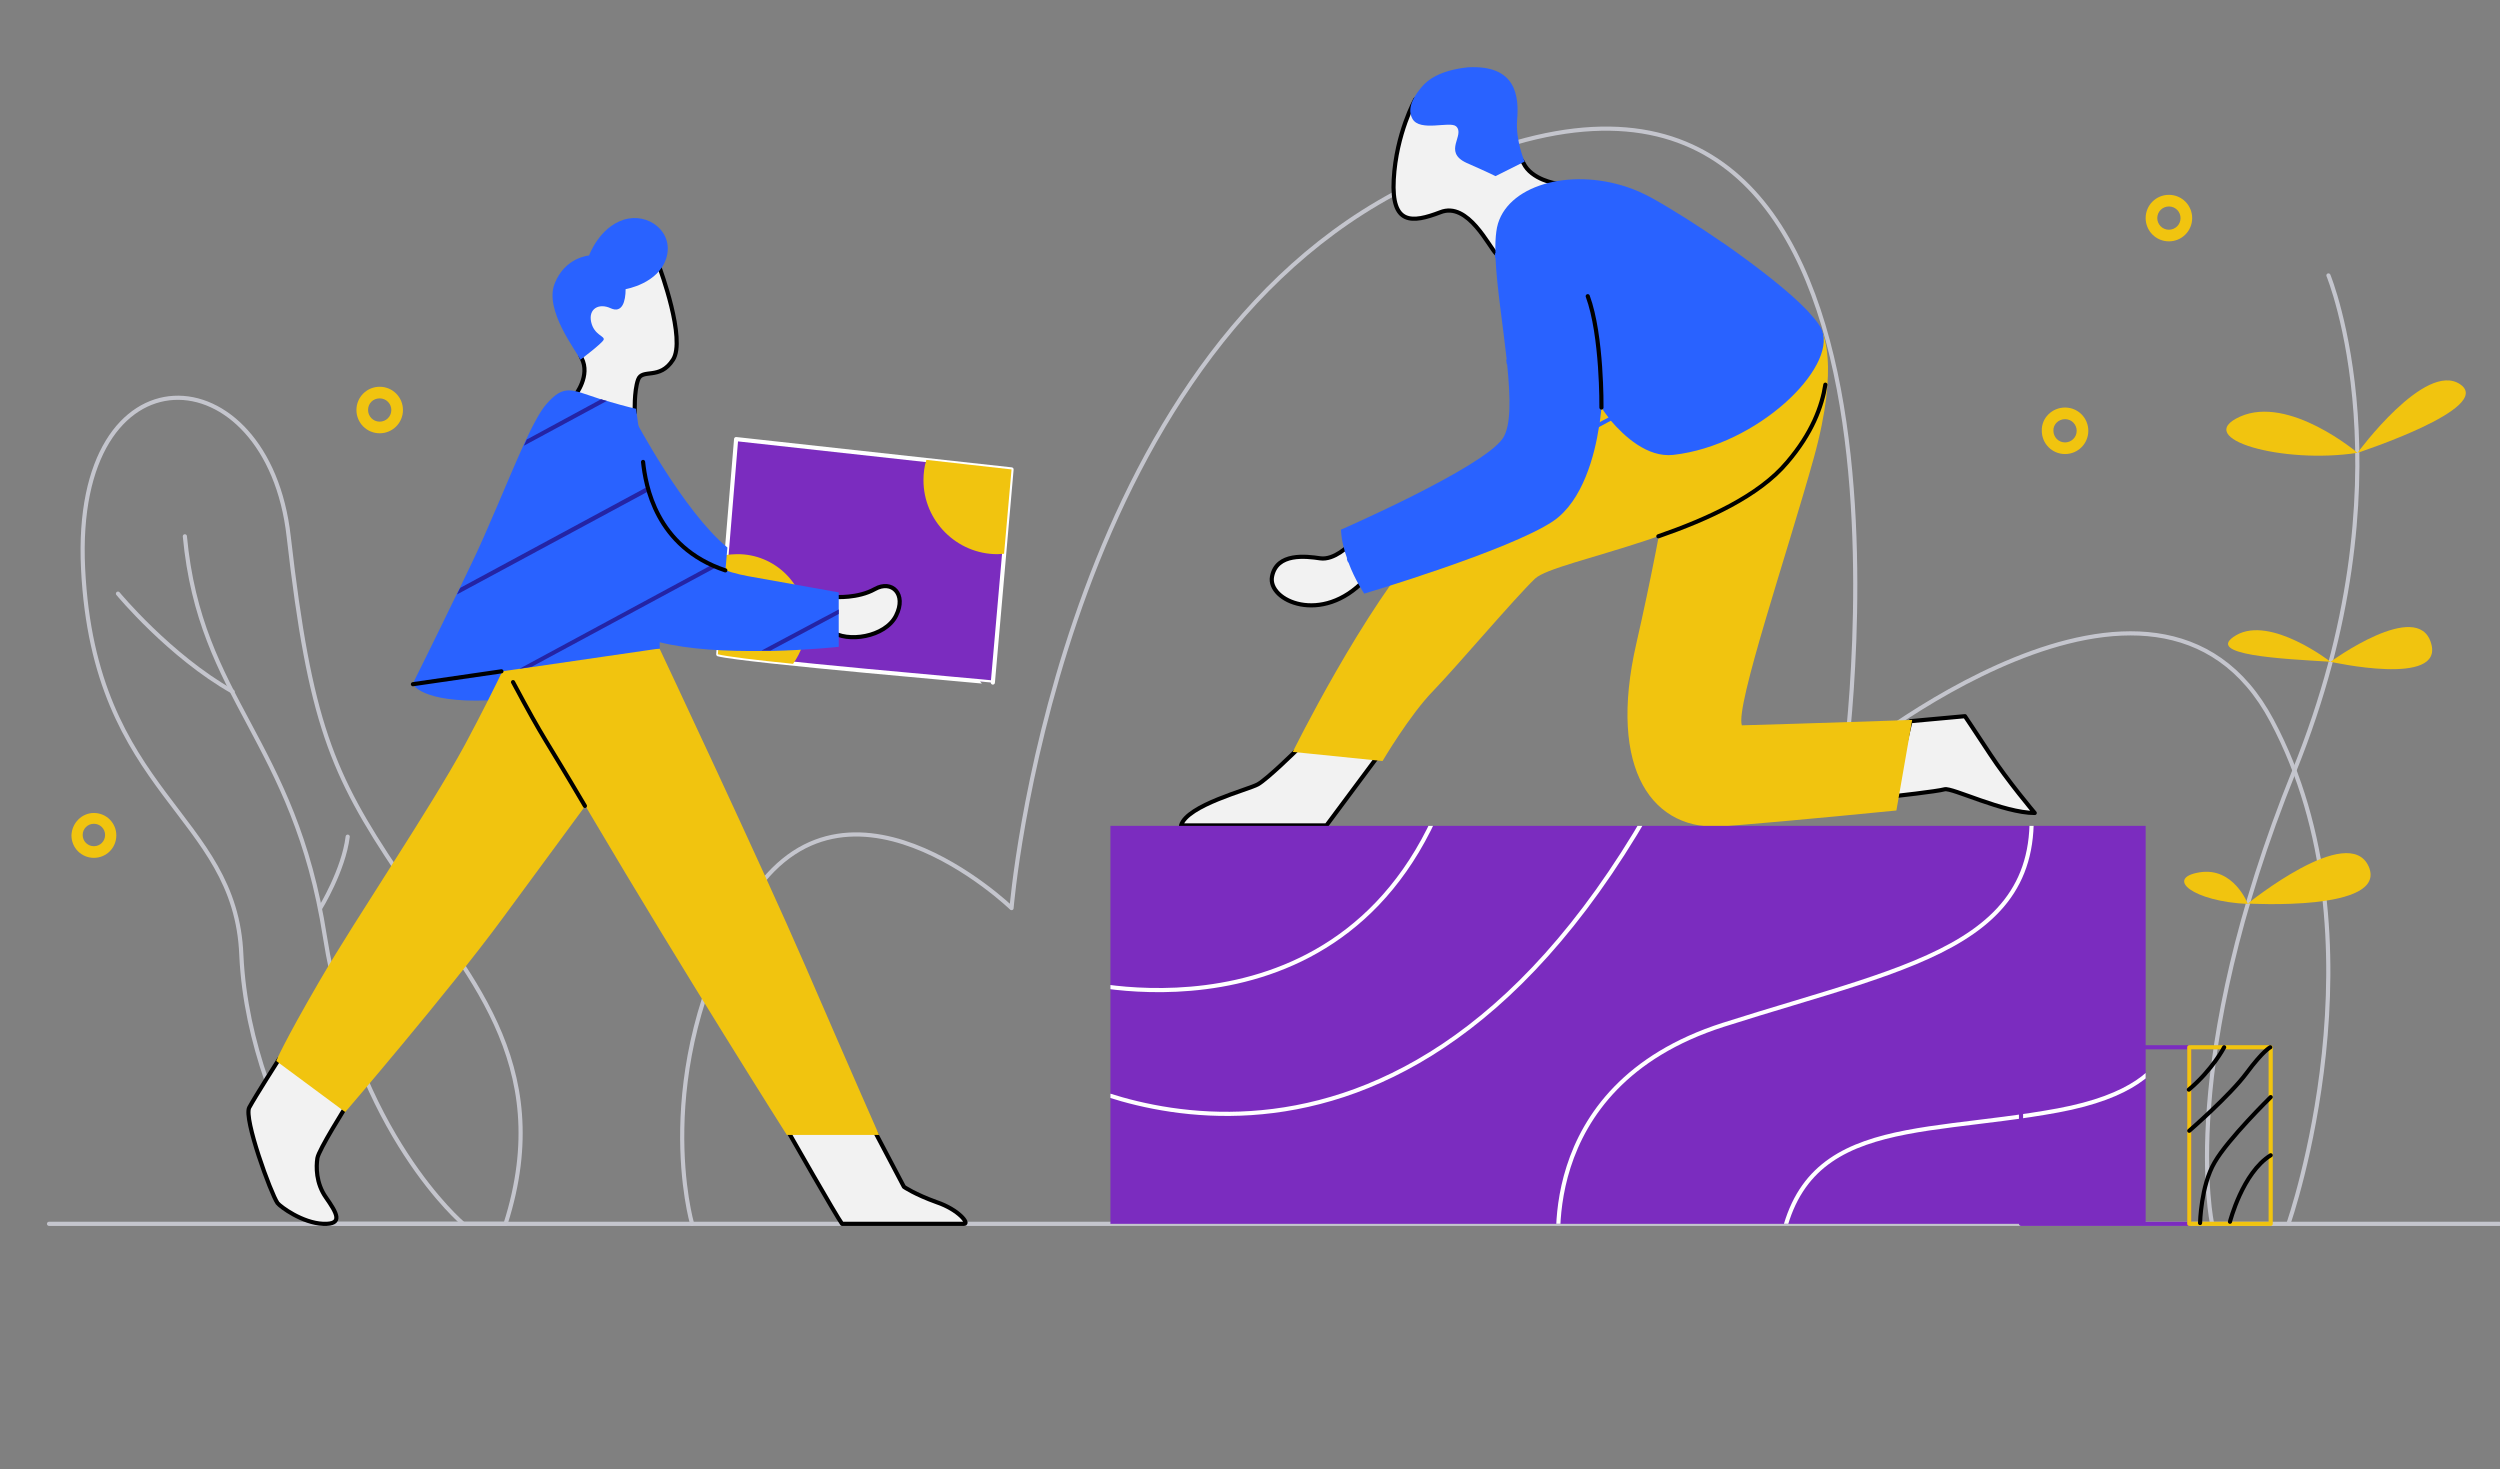 <?xml version="1.0" encoding="utf-8"?>
<!-- Generator: Adobe Illustrator 25.3.1, SVG Export Plug-In . SVG Version: 6.00 Build 0)  -->
<svg version="1.1" id="Layer_1" xmlns="http://www.w3.org/2000/svg" xmlns:xlink="http://www.w3.org/1999/xlink" x="0px" y="0px"
	 viewBox="0 0 601.8 353.7" style="enable-background:new 0 0 601.8 353.7;" xml:space="preserve">
<rect x="0" y="0" width="601.8" height="353.7" fill="#808080" stroke="none"/>
<style type="text/css">
	.st0{fill:none;stroke:#C4C5CD;stroke-linecap:round;stroke-linejoin:round;stroke-miterlimit:10;}
	.st1{fill-rule:evenodd;clip-rule:evenodd;fill:#F1C40F;}
	.st2{fill:#F2F2F2;stroke:#000000;stroke-linecap:round;stroke-linejoin:round;stroke-miterlimit:10;}
	.st3{fill:#7B2CBF;stroke:#FFFFFF;stroke-linecap:round;stroke-linejoin:round;stroke-miterlimit:10;}
	.st4{fill-rule:evenodd;clip-rule:evenodd;fill:#2962FF;}
	.st5{fill:#2424A5;}
	.st6{fill:none;stroke:#000000;stroke-linecap:round;stroke-linejoin:round;stroke-miterlimit:10;}
	.st7{fill:#2962FF;}
	.st8{fill-rule:evenodd;clip-rule:evenodd;fill:#7B2CBF;}
	.st9{clip-path:url(#SVGID_2_);fill:none;stroke:#FFFFFF;stroke-linecap:round;stroke-linejoin:round;stroke-miterlimit:10;}
	.st10{clip-path:url(#SVGID_4_);fill:none;stroke:#FFFFFF;stroke-linecap:round;stroke-linejoin:round;stroke-miterlimit:10;}
	.st11{clip-path:url(#SVGID_6_);fill:none;stroke:#FFFFFF;stroke-linecap:round;stroke-linejoin:round;stroke-miterlimit:10;}
	.st12{clip-path:url(#SVGID_8_);fill:none;stroke:#FFFFFF;stroke-linecap:round;stroke-linejoin:round;stroke-miterlimit:10;}
	.st13{fill:none;stroke:#7B2CBF;stroke-linecap:round;stroke-linejoin:round;stroke-miterlimit:10;}
	.st14{fill:none;stroke:#F1C40F;stroke-linecap:round;stroke-linejoin:round;stroke-miterlimit:10;}
</style>
<g>
	<line class="st0" x1="11.8" y1="294.6" x2="601.8" y2="294.6"/>
	<path class="st0" d="M166.6,294.6c0,0-10.5-36,12.6-76c23-39.9,64.3,0,64.3,0s10.5-127.9,92-171.9"/>
	<path class="st0" d="M354.4,37.9c115.7-45.2,89.7,145.4,89.7,145.4s74.9-62.3,102.8-9.8c28,52.5,4,121,4,121"/>
	<path class="st0" d="M532.5,294.6c0,0-8.6-38.8,19.8-109.1c28.4-70.3,8.2-119.2,8.2-119.2"/>
	<path class="st1" d="M567.5,109c0,0,16.3-22.2,24.7-16.5C600.6,98.2,567.5,109,567.5,109z"/>
	<path class="st1" d="M567.5,109c0,0-16.5-14-28.3-8.7C527.5,105.6,549.6,111.8,567.5,109z"/>
	<path class="st1" d="M561,159.3c0,0,21-15.3,24.2-4.5C588.5,165.5,561,159.3,561,159.3z"/>
	<path class="st1" d="M561,159.3c0,0-14.4-11.2-22.7-6.4C530.1,157.7,549.4,158.6,561,159.3z"/>
	<path class="st1" d="M541.1,217.5c0,0,24.3-19.7,29.1-8.9C574.9,219.5,541.1,217.5,541.1,217.5z"/>
	<path class="st1" d="M541.1,217.6c0,0-3.4-9-11.7-7.6S527.9,217,541.1,217.6z"/>
	<path class="st0" d="M64.1,259.9c-3.1-9-5.5-19.2-6-29.9c-1.3-34.4-35.4-38.3-38.1-93.1c-2.7-54.8,44.5-52.3,49.5-7.7
		c5.1,44.6,10.4,57.1,26.3,80.8c15.8,23.7,38.4,45.4,25.9,84.6H81.1"/>
	<path class="st0" d="M111.5,294.6c0,0-25.8-21.7-33.3-69.2c-7.4-47.5-30-56.7-33.7-96.3"/>
	<path class="st0" d="M28.4,142.9c0,0,12.4,15,27.6,23.6"/>
	<path class="st0" d="M77.1,218.6c0,0,5.6-9.1,6.6-17.2"/>
	<path class="st2" d="M455.6,191.7c0,0,10.8-1.2,12.5-1.7s14.2,5.7,21.7,5.7c0,0-6.5-7.7-10.7-14.1c-4.2-6.4-6.1-9.2-6.1-9.2
		l-13.1,1.2L455.6,191.7z"/>
	<path class="st2" d="M340.7,23.9c0,0-4.6,8.2-5.2,19.3c-0.6,11,4.4,10.5,11.2,7.9c6.7-2.7,11.8,8.5,13.5,10s14.5-16.9,14.5-16.9
		s-6.1-0.9-8-5C364.9,35.1,340.7,23.9,340.7,23.9z"/>
	<path class="st2" d="M314.7,178.5l-2.7,2.2c0,0-6.9,6.8-9.2,8.1c-2.3,1.3-17.1,5-18.5,9.9h35l12.2-16.4L314.7,178.5z"/>
	<path class="st2" d="M324.8,131.2c0,0-3.6,3.7-7,3.2s-10.5-1.4-11.6,4.4c-1.1,5.8,12,11.8,22.4,0.7
		C339,128.3,324.8,131.2,324.8,131.2z"/>
	<path class="st3" d="M172.9,157.5l4.3-51.8l66.3,7.3l-4.5,51.3C239,164.2,179,159.1,172.9,157.5z"/>
	<path class="st1" d="M428.3,77.6l10.2,2c0,0,4.5,7.7-1.9,30.7s-18.9,59.7-17.3,64.3c14.8-0.4,41-1.3,41-1.3l-3.8,21.8
		c0,0-24,2.4-41.3,3.8c-17.3,1.5-28.3-13.4-21.3-44S405,96,405,96L428.3,77.6z"/>
	<path class="st1" d="M311.2,181l21.6,2.2c0,0,6.6-11.2,12.3-17c5.7-5.9,19.4-22.1,24.4-26.9c4.9-4.7,45.9-10.4,60.9-28.1
		s7.7-31.8,7.7-31.8l-48,10.1c0,0-30.6,22.3-46.2,39.6C328.2,146.4,311.2,181,311.2,181z"/>
	<path class="st1" d="M243.5,113l-1.8,20.3c-0.5,0-1.1,0.1-1.6,0.1c-9.8,0-17.8-8-17.8-17.8c0-1.7,0.2-3.3,0.7-4.9L243.5,113z"/>
	<path class="st1" d="M194.1,150c0,3.6-1.2,7-3.2,9.8c-9-0.9-16.2-1.8-18.1-2.3l2-23.9c0.8-0.1,1.7-0.2,2.6-0.2
		C186.6,133.3,194.1,140.8,194.1,150z"/>
	<path class="st2" d="M201.1,143.7c0,0,5.4,0.4,9.5-1.9c4.1-2.3,7.7,1.2,5.1,6.4c-2.6,5.2-11.8,6.6-15.7,3.7
		C196.1,148.8,201.1,143.7,201.1,143.7z"/>
	<path class="st2" d="M67.2,254.9c0,0-5.8,9.1-7.2,11.7s5.2,20.7,6.8,23c0.7,0.9,6,4.8,11,5s3.2-2.7,0.7-6.3
		c-2.5-3.5-2.4-7.5-2.1-9.5s7-12.6,7-12.6L67.2,254.9z"/>
	<path class="st2" d="M192.1,268.8l-2.2,3.9c0,0,11.5,20.2,12.8,21.9h29.4c1.3,0-1.3-3.4-6.6-5.2c-5.3-1.9-7.9-3.7-7.9-3.7l-7-13.3
		L192.1,268.8z"/>
	<path class="st4" d="M99.4,164.7c0,0,2,4.5,18.1,3.9c16.2-0.7,9.5-12.3,9.5-12.3L99.4,164.7z"/>
	<path class="st1" d="M124.8,153.3c0,0-4.7,10.7-12.9,26c-8.3,15.3-26,41.4-34.9,56.7s-10.5,19.4-10.5,19.4l16.6,12.3
		c0,0,24.9-29,37.7-46.4c12.7-17.3,22-29.9,22-29.9L124.8,153.3z"/>
	<path class="st1" d="M118,153.3l40.8,2.9c0,0,24.6,52.2,35,76.2c12,27.7,17.8,40.8,17.8,40.8h-22.2c0,0-24.5-38.6-47.3-77.2
		C119.4,157.4,118,153.3,118,153.3z"/>
	<path class="st4" d="M152.9,101.1c0,0,11.7,22.1,22.2,30.7l-0.6,7l-23.6-5.7L152.9,101.1z"/>
	<path class="st2" d="M158.8,64.5c0,0,6.4,17.2,3.2,22.1c-3.2,5-7.4,2-8.4,4.8s-0.8,8-0.8,8s-7.6,4-14.3-4.3c0,0,3.7-4.7,1.5-8.9
		c-2.2-4.2,3.4-18,3.4-18S154.6,57.4,158.8,64.5z"/>
	<path class="st4" d="M139.7,86.6c0,0,5.2-3.9,5.6-4.8c0.4-0.9-2.3-1.1-3-4.3s1.9-4.6,4.7-3.3c2.8,1.3,3.6-1.7,3.6-4.6
		c0,0,7.9-1.3,9.8-7.5c1.9-6.2-4.3-11.1-10.3-9.2c-5.9,1.9-8.3,8.6-8.3,8.6s-5.8,0.4-8.3,6.8S138.7,84.4,139.7,86.6z"/>
	<g>
		<path class="st4" d="M201.9,142.6v13.1c0,0-7.2,0.8-16.4,1c-0.7,0-1.4,0-2.2,0c-8.1,0.1-17.3-0.3-24.5-2.1v1.5l-30.9,4.5L125,161
			l-25.7,3.7c0,0,5.2-10.4,10.6-21.6c0.2-0.5,0.5-1,0.8-1.6c0.8-1.7,1.7-3.5,2.5-5.2c4.2-8.6,8.9-20.5,12.8-29.1
			c0.2-0.5,0.5-1,0.7-1.5c1.8-3.9,3.5-6.9,4.8-8.4c4.3-4.9,6-3.5,12.5-1.4c0.2,0.1,0.4,0.1,0.6,0.2c0.5,0.1,0.9,0.3,1.4,0.4
			c5.1,1.5,7.1,1.9,7.1,1.9s1,6.8,1.7,12.8c0.2,1.4,0.4,3.6,1.1,6c0.1,0.3,0.2,0.7,0.3,1c1.8,6,5.8,13.5,15.1,17.8
			c0.4,0.2,0.8,0.3,1.2,0.5c2.2,0.9,4.8,1.7,7.6,2.2L201.9,142.6z"/>
		<g>
			<g>
				<path class="st5" d="M146.1,96.5l-20,10.8c0.2-0.5,0.5-1,0.7-1.5l17.9-9.7C145.2,96.3,145.6,96.4,146.1,96.5z"/>
			</g>
			<g>
				<path class="st5" d="M156.2,118.2L110,143.1c0.2-0.5,0.5-1,0.8-1.6l45.2-24.4C156,117.5,156.1,117.8,156.2,118.2z"/>
			</g>
			<g>
				<path class="st5" d="M172.5,136.5l-44.5,24l-3,0.5l46.3-25C171.7,136.2,172.1,136.4,172.5,136.5z"/>
			</g>
			<g>
				<path class="st5" d="M201.9,146.7v1.1l-16.4,8.8c-0.7,0-1.4,0-2.2,0L201.9,146.7z"/>
			</g>
		</g>
	</g>
	<line class="st6" x1="120.7" y1="161.6" x2="99.4" y2="164.7"/>
	<path class="st6" d="M154.8,111.2c0.6,5.5,3,20.5,19.8,26.1"/>
	<path class="st6" d="M140.8,194c-10.1-17.2-9.4-15-17.3-29.8"/>
	<path class="st4" d="M342.1,21.1c-0.8,1-3.8,4.5-2.1,7.5c1.8,3.2,9,0.5,10.5,1.8c2.3,2.1-3.3,6.1,2.5,8.8c5.9,2.6,7,3.2,7,3.2
		l7-3.5c0,0-2.2-5.1-1.8-10c0.5-5.9-0.3-13.3-11.8-12.7C346.7,16.9,343.6,19.2,342.1,21.1z"/>
	<g>
		<path class="st4" d="M402.8,109.5c-6.3,0.7-11.9-4.6-15-8.2c-0.2-0.3-0.4-0.5-0.6-0.8c-1.1-1.4-1.7-2.4-1.7-2.4s-0.1,1.4-0.4,3.5
			c0,0.4-0.1,0.8-0.2,1.2c-1,6.5-3.8,17.8-11.1,22.7c-10.5,7-45.4,17.4-45.4,17.4s-2.2-3.2-3.8-7.5c-0.1-0.3-0.2-0.6-0.3-0.9
			c-0.8-2.2-1.4-4.6-1.5-7c0,0,33.9-14.8,38.9-21.9c2.1-3,1.9-9.9,1.1-17.9c0-0.4-0.1-0.7-0.1-1.1c-0.9-8.3-2.4-17.5-2.7-24.5
			c0-0.4,0-0.8,0-1.1c-0.1-2,0-3.8,0.2-5.3c1.3-10.4,16.1-15.2,30.1-11.1c0.4,0.1,0.9,0.3,1.3,0.4c2.1,0.7,4.1,1.6,6.1,2.7
			c5.2,2.9,11.3,6.8,17.1,10.8c0.3,0.2,0.6,0.4,0.9,0.6c7.8,5.5,15.1,11.2,19.3,15.6c0.2,0.3,0.5,0.5,0.7,0.8c1.5,1.6,2.5,3,2.9,4
			C442.1,88.6,423.1,107.2,402.8,109.5z"/>
		<g>
			<path class="st7" d="M391.5,45.1l-31.6,17c0-0.4,0-0.8,0-1.1l30.3-16.3C390.6,44.8,391,44.9,391.5,45.1z"/>
		</g>
		<g>
			<path class="st7" d="M415.6,59.2l-52.9,28.5c0-0.4-0.1-0.7-0.1-1.1l52.1-28.1C415,58.8,415.3,59,415.6,59.2z"/>
		</g>
		<g>
			<path class="st7" d="M435.6,75.5l-47.7,25.7l-3,1.6l-60.4,32.6c-0.1-0.3-0.2-0.6-0.3-0.9l60.9-32.9l2.1-1.1l47.6-25.7
				C435.1,75,435.4,75.3,435.6,75.5z"/>
		</g>
	</g>
	<path class="st6" d="M385.5,98.1c0,0,0.2-17.3-3.3-26.8"/>
	<path class="st6" d="M399.2,129.1c11.8-4.1,24.2-9.7,31-17.8c6-7,8.4-13.5,9.2-18.7"/>
	<rect x="267.3" y="198.8" class="st8" width="249.2" height="95.8"/>
	<g>
		<g>
			<defs>
				<rect id="SVGID_1_" x="267.3" y="198.8" width="249.2" height="95.8"/>
			</defs>
			<clipPath id="SVGID_2_">
				<use xlink:href="#SVGID_1_"  style="overflow:visible;"/>
			</clipPath>
			<path class="st9" d="M521.2,241.5c0,0,9.8,19.2-25.8,25.8c-35.6,6.6-65.6,0.9-67.5,40.3"/>
		</g>
		<g>
			<defs>
				<rect id="SVGID_3_" x="267.3" y="198.8" width="249.2" height="95.8"/>
			</defs>
			<clipPath id="SVGID_4_">
				<use xlink:href="#SVGID_3_"  style="overflow:visible;"/>
			</clipPath>
			<path class="st10" d="M375.5,303.8c0,0-7.5-42.1,39.3-57.1c46.9-15,82.5-19.4,72.6-62.7"/>
		</g>
		<g>
			<defs>
				<rect id="SVGID_5_" x="267.3" y="198.8" width="249.2" height="95.8"/>
			</defs>
			<clipPath id="SVGID_6_">
				<use xlink:href="#SVGID_5_"  style="overflow:visible;"/>
			</clipPath>
			<path class="st11" d="M253.2,257.9c0,0,80.1,47.5,143.4-62.2"/>
		</g>
		<g>
			<defs>
				<rect id="SVGID_7_" x="267.3" y="198.8" width="249.2" height="95.8"/>
			</defs>
			<clipPath id="SVGID_8_">
				<use xlink:href="#SVGID_7_"  style="overflow:visible;"/>
			</clipPath>
			<path class="st12" d="M259.7,236.3c0,0,70.9,18.3,91.2-54.8"/>
		</g>
	</g>
	<rect x="486.5" y="252.1" class="st13" width="40.5" height="42.5"/>
	<rect x="527" y="252.1" class="st14" width="19.6" height="42.5"/>
	<path class="st6" d="M535.4,252.1c0,0-2.8,5.4-8.5,10.2"/>
	<path class="st6" d="M527,272.2c0,0,9.8-8.5,13.8-13.9s5.7-6.2,5.7-6.2"/>
	<path class="st6" d="M546.6,264.1c0,0-10.3,10.1-13.5,15.7c-3.3,5.6-3.5,14.6-3.5,14.6"/>
	<path class="st6" d="M536.8,294.1c0,0,3-11.8,9.8-16"/>
	<path class="st1" d="M91.4,95.9c1.6,0,2.8,1.3,2.8,2.8c0,1.6-1.3,2.8-2.8,2.8c-1.6,0-2.8-1.3-2.8-2.8
		C88.6,97.1,89.8,95.9,91.4,95.9z M91.4,93.1c3.1,0,5.6,2.5,5.6,5.6s-2.5,5.6-5.6,5.6s-5.6-2.5-5.6-5.6S88.3,93.1,91.4,93.1z"/>
	<path class="st1" d="M522.1,49.7c1.6,0,2.8,1.3,2.8,2.8c0,1.6-1.3,2.8-2.8,2.8c-1.6,0-2.8-1.3-2.8-2.8
		C519.3,50.9,520.6,49.7,522.1,49.7z M522.1,46.9c3.1,0,5.6,2.5,5.6,5.6s-2.5,5.6-5.6,5.6s-5.6-2.5-5.6-5.6S519,46.9,522.1,46.9z"/>
	<path class="st1" d="M497.1,100.9c1.6,0,2.8,1.3,2.8,2.8c0,1.6-1.3,2.8-2.8,2.8c-1.6,0-2.8-1.3-2.8-2.8
		C494.2,102.2,495.5,100.9,497.1,100.9z M497.1,98.1c3.1,0,5.6,2.5,5.6,5.6s-2.5,5.6-5.6,5.6s-5.6-2.5-5.6-5.6
		C491.4,100.6,494,98.1,497.1,98.1z"/>
	<path class="st1" d="M22.6,198.3c1.5,0,2.7,1.2,2.7,2.7s-1.2,2.7-2.7,2.7s-2.7-1.2-2.7-2.7S21.1,198.3,22.6,198.3z M22.6,195.7
		c3,0,5.4,2.4,5.4,5.4s-2.4,5.4-5.4,5.4s-5.4-2.4-5.4-5.4C17.3,198.1,19.7,195.7,22.6,195.7z"/>
</g>
</svg>

